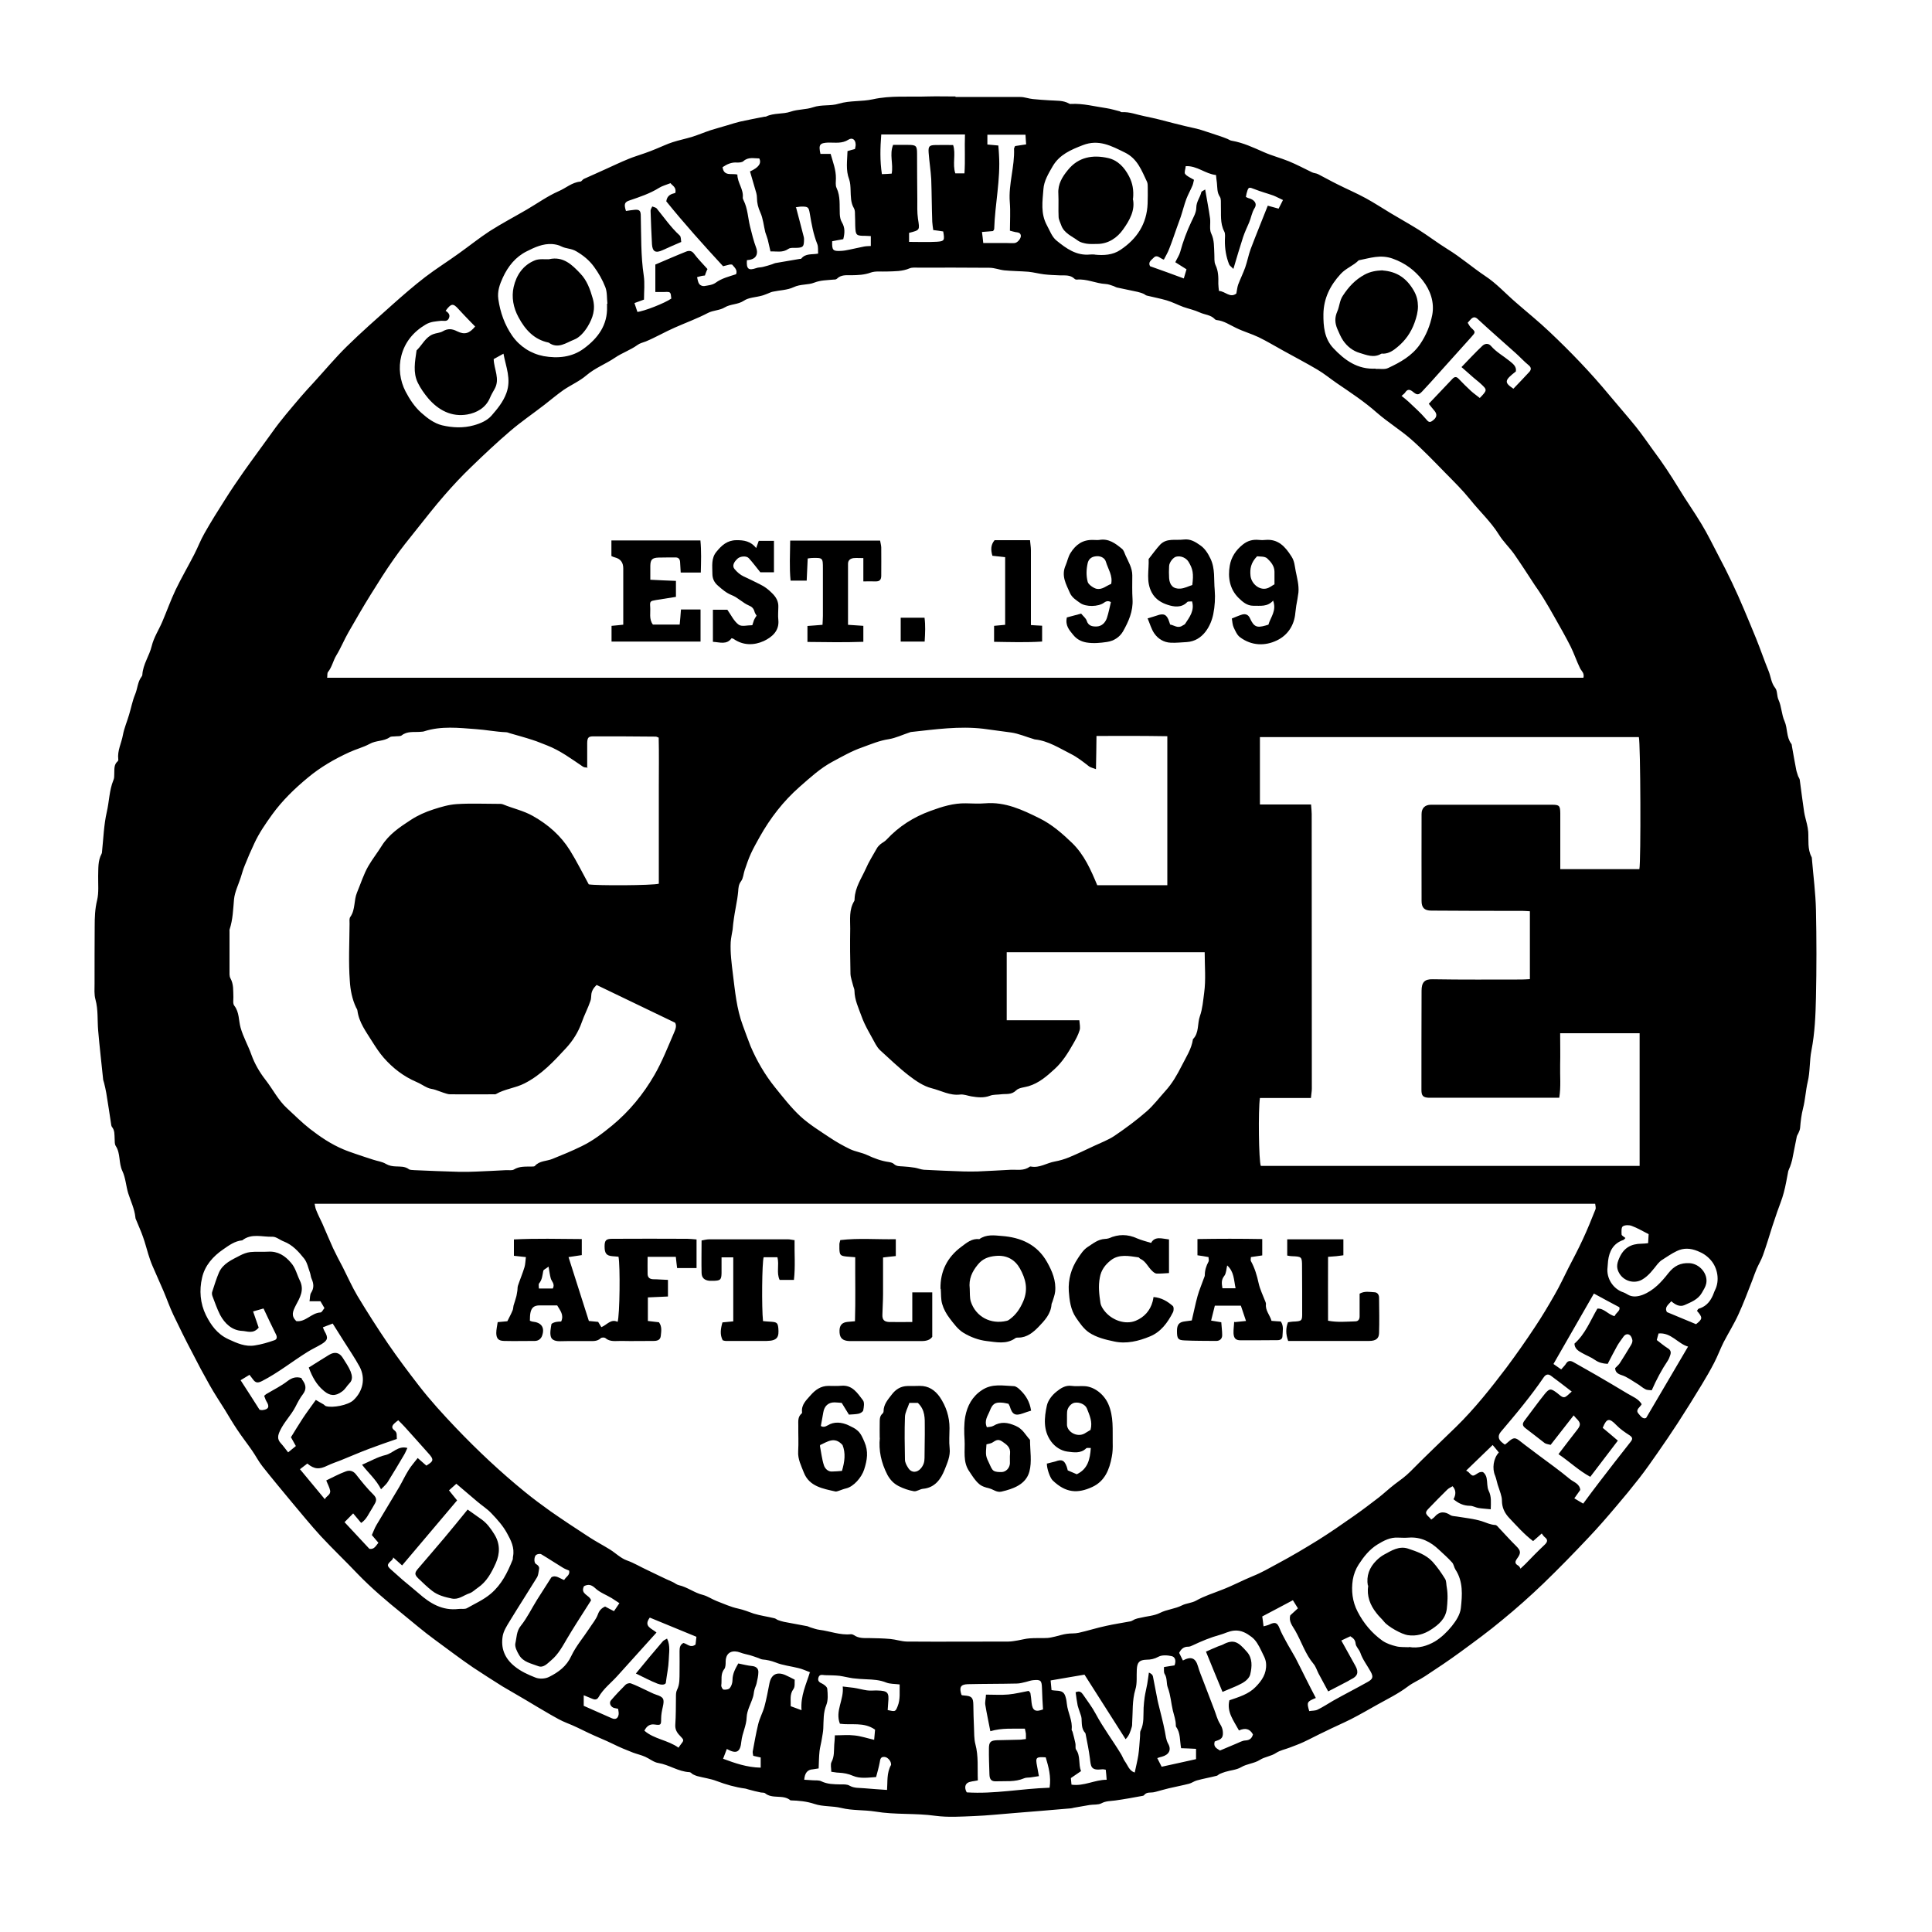 <?xml version="1.0" encoding="UTF-8"?> <svg xmlns="http://www.w3.org/2000/svg" id="Layer_1" version="1.1" viewBox="0 0 150 150"><g id="Layer_11"><g><path d="M74.21,7.53c1.67,0,3.34-.01,5.01,0,.33,0,.64.13.97.16.43.05.87.07,1.31.1.51.04,1.04-.02,1.52.26.04.02.08.03.13.02.95-.05,1.85.2,2.76.33.34.05.68.16,1.02.24.05.02.11.07.17.07.61-.04,1.17.2,1.75.31.78.16,1.55.35,2.32.56.57.15,1.15.28,1.73.41.11.03.23.07.36.1.54.17,1.07.35,1.6.53.15.05.3.11.45.17.11.05.22.13.34.14.87.15,1.67.53,2.47.88.63.28,1.3.45,1.94.71.61.25,1.21.57,1.81.86.14.07.33.07.46.14.51.26,1,.54,1.51.79.73.37,1.49.69,2.2,1.08.66.36,1.28.77,1.93,1.16.72.43,1.45.84,2.16,1.28.76.48,1.49,1.04,2.25,1.51,1.03.63,1.93,1.42,2.93,2.09.87.57,1.59,1.37,2.38,2.05.87.76,1.78,1.49,2.61,2.28,1.64,1.55,3.2,3.17,4.64,4.91.68.82,1.39,1.62,2.06,2.45.49.61.93,1.26,1.39,1.89.69.92,1.32,1.88,1.92,2.86.57.95,1.22,1.86,1.79,2.81.48.79.89,1.64,1.32,2.46.73,1.37,1.4,2.78,2,4.21.31.75.63,1.49.93,2.24.34.84.63,1.7.97,2.53.17.42.19.9.51,1.3.18.23.11.61.26.93.23.51.23,1.13.46,1.64.25.57.13,1.23.52,1.75.04.05.05.11.05.17.11.63.22,1.25.34,1.87.03.16.1.31.14.47.04.1.11.19.13.28.11.84.22,1.67.34,2.5.05.33.15.63.22.95.05.2.08.4.1.6.04.66-.07,1.34.26,1.96.03.05.02.13.03.19.11,1.31.28,2.61.31,3.91.05,2.27.05,4.55,0,6.82-.03,1.37-.09,2.76-.35,4.09-.16.82-.1,1.66-.29,2.44-.16.69-.19,1.39-.36,2.05-.13.51-.19,1.01-.23,1.52-.01.14-.07.28-.13.41-.04.1-.11.18-.13.28-.13.6-.23,1.21-.36,1.81-.04.17-.1.35-.16.52-.04.11-.11.23-.14.34-.11.56-.2,1.13-.35,1.68-.13.51-.34.99-.51,1.49-.13.39-.26.77-.39,1.16-.23.74-.46,1.49-.72,2.22-.13.36-.33.69-.48,1.03-.13.3-.23.61-.35.92-.34.87-.67,1.76-1.06,2.61-.34.75-.78,1.45-1.16,2.18-.26.52-.46,1.07-.73,1.59-.3.58-.63,1.15-.97,1.71-.61,1.01-1.23,2-1.87,2.99-.51.78-1.03,1.55-1.57,2.32-.46.66-.92,1.32-1.42,1.96-.57.73-1.16,1.45-1.76,2.15-.7.83-1.42,1.66-2.17,2.45-1.14,1.21-2.3,2.4-3.5,3.56-1.03.99-2.1,1.94-3.2,2.84-1.04.87-2.14,1.67-3.23,2.47-.9.66-1.83,1.28-2.76,1.89-.43.29-.93.49-1.35.81-.73.55-1.55.95-2.34,1.39-.69.39-1.37.78-2.07,1.14-.66.33-1.34.62-2,.95-.56.26-1.11.56-1.67.82-.34.16-.71.29-1.07.43-.36.14-.75.21-1.07.42-.39.26-.87.29-1.26.54-.44.28-.99.29-1.46.57-.36.21-.82.23-1.23.36-.16.05-.31.11-.45.17-.07.04-.13.11-.2.13-.51.13-1.03.22-1.54.36-.21.05-.41.21-.62.26-.51.13-1.04.23-1.55.35-.18.04-.36.1-.54.14-.21.05-.43.13-.65.17-.26.05-.55-.04-.75.23-.02.03-.07.04-.11.05-.7.13-1.41.26-2.13.36-.37.05-.72.03-1.07.22-.25.13-.61.08-.92.13-.41.07-.81.14-1.21.21-.08.02-.16.04-.24.05-1.45.13-2.89.24-4.34.36-1.06.08-2.11.2-3.17.24-1,.04-2.02.11-3-.02-1.55-.22-3.13-.07-4.67-.33-.89-.14-1.79-.07-2.64-.28-.7-.17-1.43-.09-2.08-.31-.63-.21-1.24-.26-1.87-.28-.57-.49-1.4-.07-1.98-.56-.07-.05-.2-.03-.31-.05-.33-.07-.64-.14-.95-.23-.1-.02-.2-.07-.3-.08-.75-.1-1.47-.31-2.19-.58-.49-.19-1.02-.25-1.53-.39-.11-.03-.22-.09-.33-.14-.08-.05-.16-.16-.25-.16-.87-.04-1.57-.57-2.41-.71-.36-.05-.68-.33-1.02-.48-.31-.14-.64-.21-.96-.33-.52-.2-1.05-.42-1.55-.67-.63-.31-1.29-.56-1.93-.87-.54-.26-1.09-.54-1.66-.76-.43-.17-.85-.41-1.25-.64-.66-.38-1.31-.77-1.96-1.16-.59-.35-1.19-.69-1.78-1.04-.76-.48-1.52-.96-2.27-1.46-1.02-.69-1.99-1.44-2.98-2.16-.88-.64-1.7-1.35-2.55-2.04-1.2-.97-2.38-1.97-3.46-3.09-.93-.98-1.91-1.91-2.84-2.91-.78-.85-1.51-1.75-2.25-2.63-.77-.93-1.54-1.85-2.29-2.8-.3-.38-.52-.82-.8-1.22-.38-.55-.79-1.07-1.16-1.63-.33-.49-.64-1.02-.95-1.53-.4-.64-.82-1.27-1.19-1.93-.47-.83-.92-1.67-1.35-2.52-.51-.96-.99-1.94-1.46-2.92-.29-.61-.51-1.25-.77-1.86-.28-.65-.57-1.29-.85-1.94-.13-.3-.23-.6-.33-.92-.14-.45-.25-.9-.41-1.34-.15-.44-.35-.86-.52-1.29-.04-.08-.07-.16-.07-.23-.07-.66-.36-1.25-.56-1.87-.17-.57-.2-1.19-.45-1.72-.3-.63-.13-1.35-.51-1.94-.1-.14-.08-.36-.09-.55-.02-.33.02-.67-.22-.95-.02-.03-.03-.08-.04-.11-.13-.84-.25-1.68-.39-2.51-.04-.26-.11-.52-.17-.78-.02-.08-.05-.16-.07-.24-.13-1.28-.28-2.55-.39-3.83-.07-.81.01-1.61-.21-2.41-.11-.39-.07-.83-.07-1.24,0-1.48,0-2.96.01-4.44,0-.69.02-1.35.19-2.04.14-.59.07-1.24.08-1.87.02-.58-.03-1.17.26-1.71.03-.05.04-.11.04-.18.11-1.03.14-2.08.37-3.08.19-.82.19-1.68.51-2.46.07-.14.07-.33.07-.49.02-.34-.05-.71.26-.98.04-.04.07-.11.05-.17-.08-.66.25-1.25.36-1.87.1-.54.33-1.06.48-1.58.16-.52.26-1.08.47-1.58.19-.45.19-.96.49-1.36.04-.05.07-.11.07-.17.05-.81.55-1.47.73-2.23.16-.66.55-1.25.82-1.88.35-.82.65-1.67,1.03-2.47.45-.94.98-1.84,1.45-2.76.28-.54.49-1.11.79-1.63.51-.9,1.06-1.78,1.61-2.64.46-.73.95-1.45,1.44-2.15.72-1.02,1.47-2.02,2.19-3.03.69-.98,1.47-1.87,2.24-2.78.33-.39.67-.75,1-1.11.85-.93,1.65-1.89,2.55-2.78,1.15-1.13,2.37-2.2,3.58-3.28.82-.73,1.66-1.46,2.53-2.13.85-.65,1.75-1.21,2.62-1.84.8-.57,1.57-1.19,2.38-1.72.94-.6,1.93-1.12,2.89-1.68.82-.48,1.6-1.04,2.46-1.42.57-.24,1.04-.69,1.69-.75.1,0,.17-.16.28-.21.55-.25,1.11-.49,1.67-.75.6-.27,1.2-.56,1.82-.81.41-.17.84-.29,1.25-.44.29-.1.57-.21.86-.33.43-.17.85-.38,1.29-.52.49-.16,1.01-.26,1.52-.42.48-.15.95-.35,1.43-.51.43-.14.87-.25,1.29-.38.33-.1.67-.21,1.01-.29.62-.14,1.24-.25,1.87-.38.04,0,.09,0,.13-.01.61-.3,1.32-.17,1.91-.38.59-.2,1.19-.15,1.74-.34.67-.23,1.37-.08,2-.28.88-.26,1.78-.15,2.64-.34,1.4-.31,2.82-.17,4.23-.22.73-.02,1.46,0,2.19,0v.02l.04.04h-.02s.01,0,.01,0ZM24.43,93.48c.04.17.05.31.11.45.14.36.31.69.48,1.05.28.64.55,1.29.84,1.93.23.49.49.98.75,1.47.38.75.72,1.52,1.14,2.23.76,1.26,1.55,2.5,2.38,3.72.76,1.11,1.58,2.2,2.4,3.26.89,1.15,1.87,2.22,2.87,3.27,1.68,1.76,3.46,3.43,5.35,4.97.64.52,1.31,1.02,1.97,1.49.99.69,2,1.36,3.02,2.02.52.34,1.08.63,1.61.96.45.28.84.68,1.32.85.57.2,1.08.52,1.61.76.64.3,1.28.63,1.93.91.17.07.31.21.49.25.67.15,1.21.6,1.88.76.37.1.69.33,1.05.47.55.21,1.11.47,1.68.59.42.09.81.25,1.21.39.52.16,1.07.23,1.6.36.1.02.18.1.28.14.15.05.31.11.47.14.6.11,1.21.23,1.82.34.08.02.15.07.23.09.23.07.47.16.71.19.81.1,1.6.43,2.44.34.08,0,.17.03.23.07.37.26.78.23,1.2.23.54.01,1.08.02,1.63.07.43.04.85.19,1.28.2,2.63.02,5.26,0,7.88,0,.25,0,.49-.05.74-.09.31-.05.6-.14.92-.16.46-.04.92,0,1.38-.03.2-.01.4-.07.6-.11.3-.07.59-.17.89-.21.31-.05.63-.01.93-.08.72-.16,1.42-.39,2.14-.54.62-.14,1.26-.23,1.88-.35.11-.02.22-.11.34-.16.13-.05.27-.09.41-.11.51-.13,1.07-.15,1.53-.38.55-.28,1.17-.31,1.72-.59.34-.17.76-.18,1.1-.37.63-.36,1.33-.57,2-.84.82-.31,1.59-.73,2.4-1.06.66-.26,1.31-.64,1.94-.98,1.07-.57,2.11-1.19,3.13-1.82.94-.59,1.85-1.22,2.76-1.86.66-.46,1.3-.95,1.94-1.44.42-.33.81-.7,1.24-1.03.42-.31.84-.61,1.22-.99,1.16-1.18,2.37-2.32,3.55-3.47,1.45-1.42,2.7-3,3.92-4.61.76-1.02,1.49-2.06,2.19-3.12.55-.82,1.06-1.68,1.55-2.54.39-.67.71-1.37,1.06-2.06.39-.75.78-1.49,1.13-2.25.35-.75.66-1.52.97-2.3.05-.11,0-.27-.02-.44H24.43v.02ZM122.93,52.65c.11-.39-.14-.54-.25-.76-.27-.55-.46-1.13-.73-1.68-.38-.75-.8-1.49-1.22-2.23-.3-.54-.61-1.07-.93-1.59-.2-.33-.42-.64-.64-.96-.53-.81-1.05-1.62-1.6-2.41-.37-.52-.86-.98-1.19-1.52-.63-1.01-1.5-1.8-2.23-2.72-.59-.73-1.26-1.39-1.93-2.07-.87-.89-1.73-1.79-2.66-2.61-.84-.73-1.8-1.32-2.64-2.05-.98-.87-2.05-1.57-3.12-2.3-.51-.35-.99-.75-1.52-1.06-.86-.51-1.75-.97-2.63-1.46-.64-.35-1.26-.73-1.92-1.05-.57-.27-1.18-.44-1.75-.72-.49-.23-.94-.55-1.5-.61-.05,0-.13-.04-.16-.08-.31-.33-.77-.33-1.16-.51-.41-.19-.85-.28-1.28-.43-.43-.16-.85-.38-1.29-.51-.51-.15-1.02-.24-1.54-.37-.1-.02-.17-.11-.26-.14-.15-.07-.31-.11-.46-.15-.54-.11-1.08-.23-1.61-.34-.08-.02-.15-.07-.23-.1-.21-.07-.42-.16-.64-.17-.76-.04-1.47-.42-2.25-.34-.05,0-.13-.02-.17-.07-.33-.31-.72-.25-1.11-.26-.42-.02-.83-.03-1.25-.08-.41-.05-.81-.16-1.21-.2-.62-.05-1.25-.05-1.87-.11-.39-.04-.76-.2-1.16-.2-1.84-.02-3.67-.01-5.5-.01-.23,0-.48-.03-.69.05-.57.25-1.18.23-1.78.25-.42.02-.87-.05-1.24.08-.51.19-1.01.2-1.52.21-.39,0-.79-.05-1.11.27-.07.07-.2.07-.3.07-.49.05-.96.04-1.45.23-.49.2-1.08.1-1.62.36-.49.23-1.08.23-1.62.35-.14.03-.27.1-.4.15-.15.05-.31.13-.46.16-.46.13-1,.13-1.38.39-.47.31-1.02.24-1.49.52-.37.23-.89.22-1.28.42-.84.44-1.72.76-2.58,1.14-.76.33-1.49.76-2.26,1.08-.21.08-.47.14-.64.27-.55.4-1.19.61-1.75.99-.72.49-1.54.79-2.22,1.37-.52.45-1.19.74-1.78,1.14-.51.36-.98.76-1.47,1.14-.89.69-1.82,1.32-2.67,2.05-1.04.89-2.05,1.84-3.03,2.79-.73.7-1.42,1.44-2.08,2.2-.75.86-1.45,1.76-2.16,2.65-.6.75-1.21,1.5-1.76,2.29-.63.89-1.21,1.82-1.79,2.75-.6.96-1.16,1.94-1.73,2.93-.34.59-.59,1.22-.95,1.81-.24.39-.33.89-.64,1.28-.08.09-.04.28-.07.45h97.56s0,.01,0,.01h-.01ZM78.15,79.21h5.65c.02.31.09.57.02.78-.11.37-.3.71-.49,1.04-.41.72-.84,1.42-1.46,1.98-.6.55-1.21,1.08-2.01,1.32-.33.1-.75.11-.97.33-.37.36-.76.25-1.16.3-.29.04-.6.01-.86.11-.49.19-.98.13-1.47.05-.28-.05-.57-.17-.85-.14-.8.1-1.49-.31-2.22-.49-.63-.16-1.23-.57-1.76-.98-.79-.61-1.52-1.32-2.26-1.99-.13-.13-.24-.29-.33-.45-.38-.72-.82-1.4-1.1-2.19-.23-.64-.53-1.25-.54-1.96,0-.14-.08-.28-.11-.42-.07-.3-.19-.6-.2-.9-.03-1.17-.04-2.34-.02-3.5,0-.72-.1-1.47.31-2.14.03-.05.03-.13.03-.19.04-.87.53-1.57.87-2.32.23-.54.56-1.05.85-1.57.07-.13.17-.23.28-.33.16-.13.36-.22.49-.37.95-1.02,2.08-1.74,3.4-2.22.9-.33,1.78-.61,2.75-.59.51.01,1.01.04,1.5,0,1.56-.13,2.9.51,4.23,1.17.95.47,1.75,1.17,2.51,1.9.95.92,1.46,2.09,1.96,3.29h5.44v-11.57c-1.84-.03-3.64-.03-5.5-.02-.01.88-.02,1.68-.04,2.58-.25-.1-.42-.13-.54-.22-.45-.35-.89-.7-1.4-.96-.9-.45-1.76-1.02-2.79-1.13-.04,0-.08-.02-.11-.03-.59-.17-1.17-.43-1.76-.51-.72-.09-1.43-.2-2.15-.29-1.87-.22-3.73.05-5.59.25-.07,0-.11.04-.17.05-.52.17-1.03.42-1.58.51-.73.11-1.38.39-2.07.64-.81.28-1.55.71-2.3,1.11-.95.51-1.75,1.25-2.56,1.96-1.26,1.11-2.27,2.42-3.09,3.88-.23.42-.48.85-.68,1.29-.19.41-.33.84-.48,1.27-.1.29-.11.64-.28.87-.2.26-.21.52-.23.81-.02.19-.04.37-.07.56-.08.51-.19,1.02-.26,1.52-.05.29-.07.58-.1.87-.05.33-.13.65-.15.98-.04.83.07,1.65.17,2.47.17,1.35.29,2.7.77,3.99.2.54.39,1.08.6,1.61.49,1.15,1.12,2.23,1.9,3.2.63.78,1.25,1.58,1.97,2.25.69.63,1.5,1.13,2.28,1.65.51.34,1.04.64,1.58.9.42.2.91.26,1.33.46.54.25,1.09.46,1.68.54.14.02.31.07.39.15.21.2.45.17.7.19.31.02.62.05.93.1.23.04.47.14.7.16,1.02.05,2.04.1,3.06.13.37.01.75.01,1.13,0,.85-.04,1.7-.08,2.56-.13.49-.02,1.01.1,1.45-.23.03-.02.08-.03.11-.02.67.13,1.22-.28,1.85-.39.38-.07.76-.18,1.12-.33.65-.27,1.29-.58,1.93-.88.53-.25,1.1-.46,1.58-.78.87-.59,1.71-1.21,2.5-1.9.54-.47.98-1.06,1.46-1.59.53-.58.91-1.25,1.26-1.94.34-.68.77-1.31.88-2.08.49-.49.33-1.2.54-1.79.2-.56.25-1.21.33-1.81.14-1.02.04-2.07.04-3.15h-15.37v5.3l.02-.04h.01,0ZM97.8,62.46h3.99c.02.3.05.51.05.74,0,7.1.01,14.22.01,21.33,0,.22-.05.44-.07.72h-3.96c-.14.92-.09,4.9.07,5.27h29.41v-10.3h-6.17c0,.87.02,1.67,0,2.48-.02.82.07,1.65-.07,2.53h-9.25c-.3,0-.59,0-.87,0-.46-.02-.58-.16-.58-.61,0-2.56,0-5.12.01-7.69,0-.64.21-.92.87-.9,2.29.04,4.59.02,6.88.02.22,0,.44-.02.66-.03v-5.27c-.23-.01-.41-.03-.59-.03-2.35,0-4.71,0-7.07-.02-.53,0-.75-.23-.75-.75,0-2.25-.01-4.5,0-6.75,0-.46.27-.72.73-.72h9.39c.57,0,.64.07.65.65,0,1.06,0,2.13,0,3.19v1.16h6.14c.13-.6.09-9.83-.04-10.25h-29.42v5.26-.02s0,0,0,0h0ZM45.66,59.6c-.11-.02-.28,0-.39-.07-.89-.6-1.76-1.25-2.78-1.65-.38-.14-.75-.31-1.14-.43-.58-.19-1.17-.35-1.76-.52-.1-.03-.2-.08-.3-.08-.79-.03-1.57-.19-2.34-.24-1.33-.1-2.7-.26-4.02.17-.1.04-.21.02-.31.04-.49.04-1-.07-1.44.28-.11.08-.33.05-.49.07-.14.02-.33-.01-.43.07-.47.33-1.06.23-1.57.52-.48.26-1.04.4-1.56.64-1.16.53-2.25,1.16-3.22,1.97-1.03.85-1.99,1.78-2.78,2.87-.51.71-1.01,1.43-1.38,2.23-.27.57-.52,1.15-.75,1.73-.13.31-.21.62-.31.93-.18.56-.46,1.11-.52,1.69-.07.78-.09,1.57-.34,2.33-.02.05-.01.13-.01.19,0,1,0,2,0,3,0,.21-.02.45.07.61.26.47.21.96.23,1.46,0,.23-.05.52.07.67.4.51.33,1.15.49,1.71.21.74.59,1.39.84,2.1.25.7.64,1.37,1.11,1.97.56.72.97,1.56,1.66,2.19.59.54,1.15,1.11,1.78,1.6.8.62,1.64,1.19,2.6,1.59.3.13.61.23.92.34.46.16.93.31,1.39.46.33.11.7.15.99.33.25.14.49.18.76.19.35.02.7-.02,1.02.22.1.07.28.05.42.07,1.16.05,2.33.1,3.49.13.43.01.87,0,1.32-.02.76-.03,1.54-.07,2.31-.11.21-.01.46.04.61-.05.42-.26.87-.22,1.33-.23.1,0,.25.01.3-.05.36-.41.91-.36,1.35-.54.77-.31,1.53-.62,2.28-.99.87-.42,1.64-1.01,2.37-1.61,1.33-1.1,2.42-2.43,3.28-3.92.6-1.04,1.04-2.17,1.52-3.28.11-.25.23-.55.08-.78-2.07-.99-4.08-1.96-6.09-2.93-.25.24-.39.49-.41.75-.02.16-.01.34-.07.49-.19.57-.48,1.1-.68,1.68-.25.72-.69,1.42-1.21,1.98-.95,1.03-1.91,2.07-3.22,2.74-.72.37-1.53.43-2.22.83-.05.03-.13.02-.19.02-1.13,0-2.25.01-3.38,0-.17,0-.36-.08-.53-.13-.21-.07-.41-.15-.62-.22-.2-.07-.41-.07-.59-.16-.3-.13-.57-.33-.87-.45-1-.43-1.83-1.07-2.54-1.88-.34-.39-.61-.81-.89-1.25-.47-.76-1.03-1.48-1.15-2.41-.01-.08-.05-.15-.1-.23-.31-.65-.45-1.38-.49-2.07-.11-1.47-.03-2.96-.02-4.44,0-.19-.04-.42.07-.55.39-.57.25-1.26.51-1.88.29-.69.51-1.42.89-2.07.31-.53.69-1.01,1.02-1.54.56-.9,1.4-1.46,2.26-2.02.55-.36,1.14-.62,1.76-.82.59-.19,1.19-.37,1.81-.41,1.06-.07,2.13-.02,3.19-.02.14,0,.31-.01.43.05.75.31,1.57.48,2.29.89,1.19.67,2.17,1.53,2.88,2.67.53.85.97,1.75,1.46,2.64.59.11,4.96.09,5.44-.05v-7.6c0-1.26.02-2.52-.01-3.74-.13-.05-.17-.08-.21-.08-1.63-.01-3.25-.03-4.88-.02-.37,0-.45.11-.46.51,0,.6,0,1.2,0,1.94h0,.03s0-.02,0-.02ZM83.58,131.37c.23-.11.39.02.51.2.33.49.7.96.98,1.49.59,1.1,1.34,2.09,1.98,3.15.1.17.17.37.28.53.23.31.33.74.77.88.1-.48.21-.91.28-1.35.07-.47.09-.95.13-1.42.02-.16-.02-.36.05-.49.28-.57.2-1.18.23-1.78.02-.27.04-.54.08-.81.05-.34.14-.68.2-1.02.05-.3.09-.59.13-.89.19.08.28.17.31.28.11.57.22,1.13.33,1.7.03.14.05.28.09.42.17.72.37,1.43.51,2.16.07.33.08.64.25.95.28.49.07.87-.48,1.02-.1.02-.19.05-.36.11.13.26.25.49.34.67.94-.21,1.8-.39,2.67-.59v-.8c-.41-.02-.76-.04-1.16-.05-.11-.6-.04-1.19-.39-1.66-.02-.03-.02-.08-.02-.13,0-.39-.14-.76-.23-1.13-.14-.59-.17-1.19-.39-1.78-.13-.33-.03-.73-.25-1.07-.08-.13-.04-.34-.05-.53.33-.05.59-.1.82-.13.14-.36.05-.66-.23-.72-.33-.07-.75-.1-1.02.05-.31.17-.61.23-.94.23-.54.02-.71.2-.74.76-.03.52.04,1.07-.11,1.55-.26.86-.19,1.73-.25,2.6,0,.1,0,.21-.03.31-.1.35-.21.69-.48.95-1.07-1.67-2.11-3.31-3.19-5.01-.87.14-1.72.3-2.63.45.02.26.05.49.07.75.15.02.25.04.35.04.49.02.66.13.77.6.04.14.05.29.07.43.07.68.46,1.3.37,2,0,.05.05.11.07.16.08.3.16.59.22.89.04.16-.02.37.05.49.37.51.17,1.13.39,1.68-.28.19-.51.35-.79.54.01.15.03.33.05.51.97.14,1.79-.38,2.73-.38-.02-.29-.04-.53-.07-.78-.13-.02-.2-.04-.28-.03-.9.11-.87-.23-.95-.85-.08-.63-.21-1.25-.33-1.87,0-.04-.02-.09-.04-.11-.3-.33-.25-.73-.28-1.13-.01-.17-.1-.34-.15-.52-.05-.16-.11-.31-.15-.47-.07-.34-.11-.68-.16-1.04h0s.02-.01.02-.01ZM91.25,20.36c.14-.3.31-.54.38-.8.22-.81.51-1.59.87-2.35.16-.34.38-.72.38-1.08,0-.48.3-.8.39-1.21.02-.07.14-.1.3-.21.13.8.28,1.52.38,2.25.05.39-.07.84.09,1.17.25.52.21,1.05.24,1.58.02.29-.03.61.09.86.23.48.23.96.22,1.46,0,.18.03.36.05.56.49.02.86.58,1.35.2.05-.25.07-.49.14-.69.17-.45.39-.89.55-1.34.16-.46.25-.95.42-1.42.42-1.11.87-2.2,1.33-3.37.25.07.52.14.84.23.1-.2.22-.42.34-.67-.31-.14-.52-.26-.75-.35-.48-.17-.98-.3-1.45-.49-.44-.17-.48-.19-.6.24-.04.11-.05.23-.08.36.08.04.13.07.19.09.46.11.71.42.49.77-.23.37-.27.76-.43,1.13-.16.37-.34.75-.47,1.14-.25.77-.48,1.55-.75,2.46-.16-.17-.28-.24-.33-.35-.24-.6-.34-1.24-.33-1.88,0-.23.05-.49-.05-.68-.34-.65-.23-1.34-.26-2.02-.01-.23.03-.51-.08-.67-.23-.34-.19-.72-.23-1.08-.03-.2-.05-.4-.07-.61-.84-.09-1.46-.73-2.35-.69-.02.23-.13.49-.05.6.14.19.41.29.69.46-.04.13-.05.28-.11.43-.15.36-.34.69-.48,1.05-.17.46-.29.95-.44,1.4-.1.29-.21.57-.31.86-.19.54-.37,1.08-.58,1.61-.11.3-.28.57-.42.85-.31-.1-.52-.43-.79-.15-.17.18-.46.34-.28.66.87.31,1.72.61,2.62.95.07-.23.14-.48.21-.71-.28-.18-.52-.33-.87-.55h.02s0,0,0,0ZM47.12,23.58h.04c-.05-.43-.01-.89-.16-1.28-.22-.57-.53-1.11-.89-1.6-.36-.49-.82-.87-1.37-1.19-.38-.23-.79-.19-1.16-.38-.21-.11-.46-.16-.7-.18-.72-.05-1.37.25-1.98.56-.87.43-1.46,1.17-1.86,2.04-.24.52-.44,1.07-.35,1.68.15,1.03.49,1.99,1.08,2.84.58.83,1.45,1.39,2.44,1.58,1.08.19,2.19.1,3.12-.59,1.09-.8,1.85-1.82,1.8-3.26v-.19h0ZM106.79,28.64c.33-.02.71.07.99-.07.94-.44,1.85-.94,2.47-1.84.48-.7.79-1.47.95-2.28.18-.98-.14-1.91-.75-2.69-.61-.77-1.34-1.33-2.32-1.68-.96-.34-1.76-.04-2.64.13-.41.42-.99.61-1.4,1.06-.82.89-1.32,1.9-1.34,3.11-.01.95.07,1.9.76,2.64.89.95,1.9,1.68,3.3,1.6h-.01ZM20.08,103.08c-.43.52-.91.26-1.29.25-.78-.04-1.34-.57-1.7-1.24-.24-.47-.41-.98-.6-1.47-.04-.11-.05-.26,0-.37.16-.49.31-.98.51-1.45.31-.7,1-.99,1.63-1.32.25-.13.53-.24.81-.27.45-.05.92,0,1.37-.03.76-.05,1.32.31,1.79.87.35.4.45.9.67,1.35.39.77,0,1.37-.31,1.96-.23.46-.38.79.04,1.21.72.1,1.18-.64,1.88-.67.11,0,.21-.23.31-.34-.11-.2-.22-.37-.31-.53h-.85c.05-.26.02-.51.13-.67.23-.36.2-.69.04-1.06-.07-.14-.08-.33-.13-.48-.14-.38-.22-.81-.46-1.11-.43-.54-.9-1.06-1.57-1.32-.3-.11-.6-.38-.89-.37-.78.03-1.62-.29-2.34.28-.58.05-1.03.39-1.48.7-.79.54-1.43,1.26-1.64,2.2-.23.97-.15,2,.3,2.91.38.76.87,1.46,1.73,1.86.67.31,1.32.61,2.06.49.52-.08,1.03-.23,1.54-.41.19-.07.21-.25.1-.46-.33-.66-.64-1.32-.96-2-.23.07-.48.13-.81.23.16.46.31.89.45,1.3v-.02h-.01.02ZM85,19.77c.67.07,1.39.04,1.99-.37,1.28-.85,2.05-2.02,2.11-3.59.02-.42.01-.84.01-1.25,0-.14,0-.31-.05-.43-.42-.88-.74-1.81-1.73-2.29-1.04-.51-2.02-1.05-3.26-.57-.93.36-1.8.73-2.33,1.62-.33.57-.69,1.16-.73,1.8-.07.93-.23,1.88.27,2.8.23.42.39.9.75,1.19.75.61,1.54,1.19,2.61,1.08.1-.01.21,0,.36,0h0s0,0,0,0ZM30.53,120.96c-.05.09-.08.15-.13.19-.37.33-.38.41-.02.73.3.27.6.54.9.8.4.34.82.67,1.22,1.02.89.79,1.85,1.37,3.1,1.22.23-.03.49.04.67-.07.61-.35,1.26-.63,1.83-1.11.85-.72,1.3-1.65,1.7-2.64.03-.07.01-.16.03-.25.14-.69-.17-1.28-.47-1.82-.31-.57-.76-1.07-1.21-1.54-.33-.35-.75-.61-1.12-.93-.52-.44-1.04-.89-1.6-1.36-.19.17-.37.33-.57.51.23.3.45.55.63.78-1.46,1.72-2.86,3.38-4.27,5.05-.23-.21-.43-.39-.7-.63v.02h0s0,0,0,0ZM25.22,116.41c.08-.25.48-.34.41-.69-.05-.25-.19-.49-.3-.78.49-.23.99-.51,1.52-.7.26-.1.55-.07.78.22.43.55.87,1.1,1.37,1.59.28.28.23.49.07.75-.07.1-.11.21-.18.31-.26.39-.42.85-.85,1.13-.21-.25-.41-.49-.62-.74-.23.23-.46.46-.67.68.67.71,1.3,1.39,1.93,2.07.38.07.51-.25.7-.47-.18-.21-.36-.42-.51-.6.13-.28.22-.55.36-.78.58-.98,1.18-1.96,1.76-2.94.25-.43.46-.89.73-1.32.2-.33.46-.61.71-.94.26.23.46.41.67.59.55-.34.64-.44.13-.99-.6-.67-1.19-1.34-1.8-2.01-.17-.19-.35-.36-.51-.52-.13.1-.19.14-.25.2-.25.21-.3.39-.05.58s.16.39.19.67c-.72.25-1.43.49-2.14.76-.75.28-1.47.6-2.22.9-.34.13-.69.25-1.03.41-.62.31-1.02.29-1.56-.16-.19.14-.39.3-.57.44.67.8,1.3,1.57,1.94,2.34h0s-.01,0-.01,0ZM22.6,111.57c.3-.48.59-.97.9-1.44s.65-.92,1.02-1.44c.21.13.4.23.59.34.07.04.11.11.19.14.51.16,1.73-.07,2.14-.46.72-.67.97-1.67.48-2.6-.37-.68-.81-1.32-1.22-1.97-.29-.46-.58-.93-.87-1.38-.28.11-.51.19-.76.29.05.13.08.23.13.31.3.51.25.7-.24,1-.35.21-.73.38-1.08.6-1.19.74-2.28,1.62-3.53,2.26-.33.17-.51.16-.72-.14-.08-.11-.16-.21-.26-.34-.23.14-.42.25-.69.42.49.75.96,1.49,1.47,2.29.02,0,.13.04.22.03.49-.05.58-.27.31-.69-.08-.13-.11-.29-.17-.42.1-.08.14-.13.19-.15.55-.33,1.13-.61,1.63-1,.36-.27.68-.35,1.07-.23.04.07.05.13.1.18.25.35.31.69.02,1.07-.23.3-.41.64-.58.98-.34.66-.87,1.17-1.19,1.84-.18.37-.25.67.05.99.19.2.35.44.57.71.23-.19.43-.35.6-.49-.14-.25-.26-.46-.39-.7h0,0ZM109.39,127.87c.73.13,1.42-.08,2.02-.43.49-.3.95-.74,1.31-1.19.33-.41.65-.91.7-1.4.11-1.01.19-2.06-.42-2.99-.11-.17-.13-.41-.26-.55-.31-.35-.67-.66-1.01-.98-.66-.63-1.42-1.02-2.36-.95-.27.02-.54.01-.81,0-.61-.04-1.12.23-1.61.53-.63.39-1.07.95-1.46,1.55-.23.35-.39.77-.46,1.19-.13.85-.03,1.7.37,2.47.46.9,1.11,1.68,1.94,2.27.31.21.69.34,1.07.43.31.08.66.05.99.07h0s0-.01,0-.01ZM54,127.69c.02-.19.05-.43.07-.61-1.25-.51-2.44-1.01-3.62-1.49-.52.69.16.84.52,1.16-1.03,1.14-2.02,2.24-3.02,3.35-.49.55-1.11,1.01-1.48,1.67-.13.23-.33.2-.54.1-.17-.08-.36-.14-.61-.25v.82c.73.33,1.46.64,2.17.96.29.13.49.03.54-.29.02-.13-.02-.28-.04-.44-.14-.04-.27-.04-.38-.09-.23-.11-.33-.39-.17-.57.36-.42.74-.82,1.13-1.21.08-.08.28-.14.39-.11.41.15.81.35,1.21.54.25.11.51.26.76.34.59.19.67.33.53.95-.07.3-.13.61-.13.92,0,.48-.01.52-.51.45-.35-.05-.61.11-.79.48.75.66,1.82.72,2.65,1.32.05-.07.1-.16.16-.23.28-.36.28-.35-.05-.7-.23-.23-.39-.49-.36-.87.05-.7.04-1.42.05-2.13,0-.19,0-.39.08-.55.23-.45.19-.93.2-1.4.01-.54,0-1.08,0-1.63,0-.27.05-.49.3-.62.31.07.54.41.93.13h0s0,0,0,0ZM49.46,24.22c.52-.04,2.17-.69,2.66-1.04-.05-.52-.05-.53-.52-.51-.22.01-.43,0-.72,0v-2.13c.85-.36,1.62-.7,2.4-1.01.21-.08.42-.08.6.16.31.42.69.79,1.05,1.2-.04.07-.07.14-.1.22-.04.09-.07.19-.1.28-.11.01-.2.02-.28.04-.1.02-.19.05-.33.09.05.2.07.39.17.53.07.1.26.18.38.16.3-.05.64-.08.88-.25.49-.36,1.05-.49,1.6-.67.13-.34-.13-.53-.31-.75-.07,0-.13-.01-.19,0-.16.04-.33.08-.51.13-1.52-1.65-3.03-3.33-4.41-5.04.07-.49.4-.57.7-.65.11-.45-.24-.57-.37-.76-.33.13-.64.21-.88.36-.72.45-1.51.71-2.3.98-.41.13-.44.31-.28.82.21-.03.43-.07.66-.09.4-.04.49.08.49.49.04,1.54,0,3.08.23,4.61.09.6.02,1.24.02,1.87-.23.09-.47.17-.74.27.08.24.16.47.23.69h-.02,0ZM122.04,108.05c-.6-.46-1.11-.86-1.63-1.24-.2-.14-.38-.13-.56.13-.49.72-1.02,1.42-1.57,2.11-.57.72-1.16,1.41-1.75,2.11-.23.27-.23.55.04.79.08.08.18.14.27.21.1-.08.19-.14.26-.21.42-.37.54-.37.97-.02.45.36.92.69,1.37,1.04.82.61,1.66,1.21,2.44,1.86.29.24.77.36.81.85-.16.23-.31.43-.46.65.24.14.44.27.69.41.42-.57.81-1.1,1.22-1.63.81-1.05,1.61-2.1,2.44-3.14.19-.23.2-.36-.07-.54-.36-.23-.72-.48-1.01-.78-.55-.57-.75-.55-1.05.17-.02.04,0,.08,0,.05.4.33.76.64,1.16.98-.73.95-1.41,1.85-2.14,2.81-.89-.48-1.6-1.17-2.47-1.76.52-.69.99-1.29,1.46-1.9.29-.37.27-.54-.08-.88-.07-.07-.11-.13-.2-.23-.62.79-1.2,1.54-1.79,2.29-.19-.05-.36-.07-.46-.14-.49-.37-.96-.76-1.46-1.13-.26-.19-.31-.35-.11-.61.53-.69,1.03-1.4,1.58-2.08.37-.45.48-.42.95-.07.17.13.38.35.55.33.19-.02.36-.26.63-.47h-.01s0,.02,0,.02ZM62.46,138.18c.23.02.43.02.63.04.23.02.49-.02.68.08.48.23.96.23,1.46.24.25,0,.54-.02.73.1.37.21.76.16,1.15.2.57.05,1.14.09,1.76.13.05-.61-.04-1.32.31-1.94.01-.02,0-.04,0-.07,0-.23-.26-.53-.49-.55-.33-.04-.35.19-.39.43-.07.37-.17.72-.28,1.13-.6.04-1.24.14-1.78-.09-.39-.17-.73-.23-1.13-.25-.18,0-.36-.05-.57-.07,0-.29-.08-.57.02-.76.23-.43.18-.89.21-1.34.02-.22.04-.44.05-.73.55,0,1.04-.05,1.53.01.49.05.96.21,1.52.34.03-.34.05-.59.07-.79-.88-.62-1.84-.33-2.73-.46-.39-1,.33-1.86.22-2.89.34.04.6.07.85.1.34.05.69.15,1.03.2.26.04.54,0,.81.01.8.02.92.15.84.93-.02.2-.02.4-.04.59.59.13.6.13.77-.29.23-.56.14-1.13.16-1.7-.4-.05-.75-.03-1.05-.15-.49-.2-1.01-.23-1.53-.25-.35-.01-.7-.04-1.06-.08-.34-.05-.69-.14-1.03-.19-.37-.04-.75-.04-1.13-.05-.2-.01-.43-.1-.51.2-.07.26.08.36.3.46.16.08.39.26.39.41.04.41.07.87-.07,1.23-.25.61-.21,1.21-.24,1.84-.01.26-.07.53-.11.79-.05.33-.14.64-.18.96-.05.45-.05.9-.07,1.35-.21.03-.33.05-.45.07-.42.02-.63.29-.67.81h0ZM125.35,102.19c.13-.29.48-.43.37-.7-.69-.37-1.32-.7-1.97-1.06-1.06,1.85-2.1,3.65-3.14,5.47.25.17.43.3.6.42.16-.19.3-.31.39-.47.15-.23.35-.21.55-.1.59.33,1.17.66,1.76,1,.82.48,1.65.96,2.47,1.46.38.23.82.38,1.08.81-.11.23-.51.42-.26.72.16.19.37.49.61.34,1.11-1.9,2.17-3.69,3.25-5.53-.8-.23-1.31-1.11-2.29-1.02-.05.19-.1.34-.14.51.3.23.57.46.86.64.23.14.26.31.19.52-.05.16-.11.31-.2.45-.47.7-.87,1.45-1.24,2.29-.14-.02-.34,0-.49-.08-.23-.11-.43-.31-.66-.44-.39-.23-.77-.53-1.2-.66-.34-.11-.48-.26-.49-.54.13-.14.26-.24.35-.37.3-.46.58-.93.86-1.39.07-.11.14-.26.13-.39-.02-.14-.09-.33-.2-.41-.16-.13-.36-.07-.49.11-.16.23-.34.46-.48.7-.26.47-.51.95-.75,1.42-.39-.02-.69-.1-.98-.3-.31-.22-.69-.36-1.02-.55-.3-.16-.57-.35-.58-.72.84-.75,1.22-1.76,1.78-2.72.52-.04.83.47,1.35.59h.01ZM81.49,138.8c.13-.87-.08-1.62-.3-2.36-.75-.05-.81,0-.67.69.05.23.08.48.14.77-.26.04-.47.07-.67.1-.16.02-.34,0-.49.07-.7.3-1.44.2-2.16.23-.38.02-.51-.16-.52-.54-.02-.67-.05-1.33-.04-2,0-.51.13-.63.63-.65.58-.02,1.17-.02,1.75-.04.16,0,.31-.04.49-.05,0-.17.01-.3,0-.42s-.05-.23-.08-.39c-.89.02-1.76-.07-2.68.2-.13-.69-.28-1.36-.39-2.04-.04-.23.04-.48.05-.8.62,0,1.19.04,1.74-.01.55-.05,1.08-.19,1.58-.28.08.11.13.14.13.17.04.25.07.49.09.74.07.63.3.75.89.53-.03-.55-.07-1.08-.08-1.63-.02-.61-.08-.7-.69-.64-.18.02-.36.08-.54.13-.23.05-.48.13-.72.13-1.27.03-2.55.02-3.82.05-.56.02-.67.25-.48.83.02.01.04.03.05.03.07.01.13.02.18.02.56.04.68.16.69.72.01.58.02,1.17.05,1.75.02.43,0,.89.11,1.31.25.93.15,1.86.19,2.81-.31.07-.61.07-.81.2-.23.17-.2.48-.05.73,2.14.14,4.23-.29,6.39-.36h0ZM44.21,121.95c-.19-.08-.39-.15-.55-.26-.55-.33-1.08-.69-1.64-1.02-.09-.05-.29-.02-.39.05-.16.11-.19.57-.04.69.17.11.31.22.26.43-.04.2-.05.43-.14.6-.7,1.14-1.44,2.28-2.14,3.43-.22.36-.47.75-.54,1.15-.16.94.15,1.73.92,2.35.49.4,1.05.65,1.61.87.31.13.77.11,1.08-.05.72-.36,1.35-.82,1.72-1.63.36-.76.93-1.42,1.4-2.14.23-.36.52-.69.66-1.08.11-.31.28-.48.56-.61.21.11.42.23.69.36.13-.2.26-.39.42-.62-.25-.16-.43-.29-.61-.4-.42-.25-.91-.43-1.25-.75-.33-.31-.57-.33-.89-.17-.31.63.43.67.55,1.1-.36.57-.74,1.16-1.12,1.76-.25.39-.49.79-.73,1.19-.36.61-.69,1.24-1.24,1.7-.28.23-.59.62-1.01.46-.54-.21-1.17-.31-1.49-.87-.16-.27-.34-.63-.29-.89.11-.46.08-.95.43-1.38.49-.61.84-1.35,1.26-2.02.36-.57.72-1.13,1.11-1.74.34-.21.66.1.99.21.15-.26.49-.39.38-.75h.02s0,0,0,0ZM34.57,24.11c.19.13.41.29.29.58-.13.33-.42.19-.65.22-.39.05-.75.05-1.15.28-.97.57-1.63,1.38-1.9,2.43-.24.93-.11,1.93.33,2.78.31.59.7,1.19,1.22,1.65.48.43,1.01.82,1.61.97.81.19,1.65.23,2.47,0,.51-.14,1.04-.37,1.37-.75.45-.52.9-1.05,1.16-1.76.39-1.09-.04-2.01-.23-3.05-.31.17-.54.3-.76.42.02.79.51,1.54.07,2.32-.13.23-.26.45-.36.69-.33.78-1.03,1.16-1.76,1.29-1.22.21-2.24-.33-3.03-1.25-.31-.37-.6-.78-.81-1.21-.39-.8-.22-1.65-.1-2.5,0-.02.02-.04.04-.05.41-.41.66-.99,1.24-1.22.25-.1.54-.1.76-.23.39-.23.72-.2,1.11,0,.59.29.95.17,1.4-.37-.13-.14-.28-.28-.41-.42-.3-.31-.59-.61-.88-.93-.42-.47-.57-.46-1.01.14h-.02ZM96.18,134.33c-.41-.76-.95-1.42-.73-2.32.75-.26,1.49-.47,2.04-1.04.48-.49.85-1.02.81-1.78-.02-.41-.23-.7-.37-1.02-.19-.4-.42-.83-.76-1.08-.37-.28-.79-.54-1.35-.49-.42.04-.73.23-1.11.33-.73.2-1.42.49-2.1.81-.11.05-.23.11-.35.11-.37-.01-.57.2-.71.48.1.2.19.39.29.59.64-.34.98-.2,1.17.45.11.39.27.77.42,1.16.28.74.57,1.48.85,2.22.14.36.23.75.43,1.07.18.28.26.55.23.87-.04.39-.4.41-.63.52-.13.43.17.54.41.7.42-.18.85-.36,1.28-.54.23-.09.45-.23.69-.24.36-.02.51-.19.59-.47-.25-.45-.6-.52-1.08-.31h-.01,0ZM131.77,101.75s.07-.13.11-.14c.49-.14.82-.46,1.04-.9.1-.18.15-.38.24-.56.36-.72.21-1.7-.34-2.32-.29-.33-.61-.54-1.02-.7-.57-.23-1.09-.25-1.61,0-.4.19-.77.45-1.15.69-.13.08-.24.2-.34.31-.36.45-.69.92-1.21,1.22-.6.34-1.38.13-1.75-.46-.25-.41-.23-.73-.03-1.19.35-.82.92-1.13,1.74-1.14.16,0,.33-.02.51-.04.02-.28.03-.52.04-.7-.48-.24-.87-.48-1.31-.64-.2-.08-.52-.08-.69.03-.13.08-.11.41-.1.63,0,.1.18.17.3.28-.07.07-.11.13-.16.15-.77.26-1.1.86-1.19,1.63-.02.16-.02.33-.04.49-.11.85.43,1.7,1.26,1.96.1.04.19.09.27.14.39.25.82.18,1.2.04.85-.33,1.46-1,1.99-1.68.46-.58.95-.81,1.63-.78.79.04,1.47.82,1.31,1.59-.05.25-.21.49-.34.72-.3.52-.84.72-1.35.95-.37.16-.72-.04-1.02-.3-.23.27-.55.46-.34.84.76.31,1.52.63,2.26.94.52-.41.53-.51.07-1.04h0s.01-.01.01-.01h0ZM72.46,17.88c-.03-.22-.07-.44-.08-.66-.04-1.1-.04-2.2-.08-3.31-.04-.69-.15-1.36-.2-2.04-.04-.52.05-.6.54-.61.43-.01.86,0,1.36,0,.23.68-.07,1.47.17,2.2h.71c.07-1.01,0-2,.04-3.02h-6.5c-.08,1.04-.11,2.04.05,3.08.3-.01.53-.02.76-.04.14-.76-.19-1.48.11-2.23h1.17c.61,0,.69.07.69.67.01,1.19,0,2.38.02,3.56,0,.49-.02,1.01.05,1.5.14.89.17.88-.69,1.1v.7c.75,0,1.45.03,2.16-.01.59-.04.61-.11.49-.8-.23-.04-.48-.07-.78-.11h.02ZM62.91,129.84c-.34-.13-.62-.26-.92-.33-.59-.15-1.22-.21-1.78-.44-.34-.13-.66-.2-1.01-.23-.13-.01-.26-.1-.4-.14-.19-.07-.38-.13-.57-.19-.25-.07-.51-.11-.76-.21-.54-.2-1.11-.08-1.13.69,0,.2,0,.46-.11.6-.31.39-.17.84-.23,1.25-.02.11.1.33.18.34.16.02.4-.01.49-.13.13-.16.2-.41.2-.61,0-.52.25-.93.45-1.29.4.08.73.17,1.07.2.31.03.49.19.49.46,0,.3-.08.6-.14.89-.04.17-.13.34-.17.51-.05.18-.05.37-.11.55-.16.52-.47,1.04-.49,1.57-.02.66-.34,1.22-.41,1.86-.08.87-.39,1.01-1.13.6-.09.25-.19.49-.29.76.92.34,1.85.67,2.92.69v-.79c-.22-.05-.39-.08-.58-.13-.02-.13-.05-.23-.04-.33.13-.7.25-1.4.42-2.1.11-.48.36-.92.49-1.39.16-.59.27-1.2.39-1.81.14-.69.58-.92,1.23-.64.23.1.44.21.73.36-.02.22.04.54-.1.73-.31.42-.19.86-.21,1.33.26.1.51.18.84.31-.09-1.12.37-2.02.65-2.95v.02h.02ZM118.07,121.77c.13-.13.24-.23.36-.34.49-.51.99-1.02,1.5-1.5.23-.22.26-.39,0-.59-.09-.07-.15-.18-.23-.28-.23.2-.43.39-.67.59-.69-.52-1.25-1.16-1.84-1.78-.38-.4-.58-.83-.58-1.37,0-.18-.05-.37-.1-.54-.07-.23-.15-.45-.23-.69-.07-.23-.11-.48-.2-.7-.24-.55-.14-1.34.29-1.8-.16-.19-.31-.39-.48-.58-.69.66-1.35,1.31-2.06,1.99.08.05.14.07.18.11.34.36.33.35.76.07.1-.07.31-.11.39-.05.13.1.23.28.26.45.07.33.02.69.16.98.23.46.17.91.16,1.44-.35-.04-.66-.05-.96-.1-.22-.04-.43-.17-.65-.17-.51,0-.91-.2-1.28-.51.21-.39.19-.72-.07-1.01-.13.08-.3.15-.41.26-.49.48-.97.97-1.45,1.47-.28.29-.27.39.03.67.05.05.11.11.17.19.1-.08.19-.13.25-.2.37-.44.78-.46,1.25-.14.13.08.31.07.48.1.64.11,1.31.17,1.93.36.35.11.67.28,1.06.3.11,0,.22.15.31.25.44.46.87.95,1.32,1.39.35.35.39.53.07.96-.16.23-.21.39.08.55.1.05.14.18.22.28h0v-.02h0ZM108.82,30.74c.21.17.39.31.55.46.45.43.92.84,1.32,1.31.16.18.26.34.48.19.4-.26.44-.53.19-.82-.14-.16-.28-.34-.43-.53.63-.66,1.24-1.3,1.84-1.94.15-.16.3-.19.47-.01.31.33.63.64.96.95.22.2.47.37.69.55.59-.61.59-.63.07-1.11-.18-.17-.38-.31-.57-.48-.29-.25-.57-.51-.92-.81.57-.59,1.08-1.14,1.62-1.65.19-.18.46-.22.66,0,.42.49.98.79,1.47,1.19.24.2.54.41.47.8-.89.69-.92.85-.19,1.34.41-.43.84-.87,1.24-1.31.14-.16.17-.33-.05-.51-.36-.29-.67-.64-1.02-.95-.97-.87-1.96-1.73-2.92-2.62-.2-.19-.34-.2-.52-.04-.1.1-.19.21-.28.31.05.09.1.16.14.23.04.05.07.11.11.14.38.35.37.36.03.74-.84.93-1.67,1.85-2.5,2.78-.44.49-.87.98-1.32,1.45-.27.28-.4.28-.71.02-.23-.19-.42-.23-.6.05-.05.08-.14.14-.26.25h-.02,0,0ZM61.81,16.12c.21.81.41,1.54.59,2.26.03.11.03.25.02.37-.02.39-.1.46-.49.49-.25.02-.55-.04-.73.09-.45.31-.92.17-1.38.19-.07-.33-.14-.61-.21-.91-.05-.19-.13-.38-.19-.57-.13-.52-.17-1.07-.39-1.55-.17-.38-.26-.73-.26-1.13,0-.13-.02-.25-.05-.37-.16-.57-.33-1.13-.49-1.68.67-.3.91-.63.72-1.01-.42,0-.85-.13-1.23.21-.11.1-.31.11-.48.11-.44-.04-.8.13-1.14.36.1.74.71.46,1.15.57,0,.64.49,1.13.42,1.79-.01.07.04.16.07.23.31.63.33,1.34.49,2,.14.57.28,1.14.49,1.7.13.37.03.72-.33.85-.13.05-.28.07-.4.08-.05.69.13.82.71.62.17-.07.37-.05.55-.1.23-.05.46-.13.69-.2.11-.04.23-.1.35-.11.6-.11,1.21-.2,1.81-.31.04,0,.1,0,.11-.02.33-.42.82-.3,1.31-.39-.02-.26.02-.53-.07-.75-.3-.75-.44-1.54-.57-2.32-.09-.52-.11-.59-.67-.58-.14,0-.28.04-.42.05h0v.02ZM98.09,126.27c.19-.05.33-.08.46-.14.45-.22.62-.15.79.28.14.36.33.7.51,1.03.23.43.49.84.72,1.26.28.53.54,1.08.81,1.61.25.51.52,1.02.78,1.52-.69.28-.72.33-.51,1.02.21-.04.46-.02.64-.11.42-.2.82-.47,1.22-.7.87-.49,1.78-.95,2.65-1.44.42-.23.49-.39.26-.81-.27-.49-.63-.95-.8-1.46-.1-.28-.35-.48-.37-.72-.03-.33-.23-.45-.41-.57-.23.11-.44.2-.7.33.37.67.73,1.32,1.1,1.98.27.49.16.8-.34,1.03-.09.04-.17.11-.26.15-.49.25-.96.51-1.52.79-.26-.49-.51-.95-.75-1.39-.13-.25-.21-.54-.39-.75-.64-.76-.93-1.72-1.42-2.58-.2-.35-.53-.72-.38-1.19.22-.2.42-.39.59-.54-.14-.23-.26-.41-.39-.63-.78.42-1.55.82-2.38,1.26.03.21.07.46.1.76h0ZM77.51,11.3c.02.23.04.46.05.69.13,1.94-.31,3.85-.37,5.78,0,.05-.05.11-.09.17-.26.02-.52.05-.86.07.04.3.07.55.1.86h1.87c.19,0,.38.02.57,0,.23-.03.49-.35.48-.57-.03-.25-.23-.25-.42-.28-.13-.02-.26-.07-.43-.11,0-.75.05-1.49-.01-2.22-.11-1.4.39-2.76.33-4.15,0-.05.05-.11.08-.2.26-.04.54-.08.86-.13-.02-.28-.04-.51-.05-.75h-2.96v.76c.3.03.56.05.88.08h0ZM67.62,18.33c-.19-.01-.31-.02-.43-.02-.73,0-.76-.04-.79-.78-.01-.3,0-.58-.02-.87,0-.16,0-.36-.08-.49-.26-.44-.24-.92-.26-1.39-.01-.29-.02-.59-.11-.85-.28-.73-.15-1.46-.13-2.2.13-.04.2-.05.28-.08.1-.03.19-.05.3-.08.02-.14.07-.26.05-.39-.02-.34-.26-.52-.55-.34-.51.33-1.04.22-1.58.23-.66.03-.76.16-.6.88h.79c.18.64.42,1.24.41,1.9,0,.25-.05.53.05.74.31.66.22,1.34.25,2.02.01.22.05.46.16.64.26.43.23.85.11,1.32-.31.05-.59.11-.86.16-.02.7.05.78.67.75.23-.01.45-.05.68-.1.36-.07.72-.16,1.08-.23.18-.04.36-.04.57-.05v-.76h-.01s0-.01,0-.01h.01Z"></path><path d="M45.21,97.44c-.37.05-.69.11-1.07.16.52,1.65,1.04,3.28,1.58,4.96.19.02.43.04.72.07.07.11.15.25.25.41.43-.17.74-.67,1.26-.41.17-.51.21-4.35.07-5.06-.15-.01-.31-.03-.48-.04-.45-.04-.6-.21-.6-.75,0-.47.1-.6.59-.6,1.94-.01,3.88-.01,5.82,0,.23,0,.45.03.73.05v2.22h-1.51c-.03-.28-.07-.55-.1-.87h-2.19c0,.47-.01.9,0,1.32,0,.26.14.41.43.42.37,0,.74.04,1.15.05v1.29c-.51.02-1.02.05-1.56.07v1.83c.3.04.57.07.86.1.25.33.18.71.14,1.08-.04.31-.29.37-.56.37-.84,0-1.67.02-2.5,0-.42-.01-.87.1-1.25-.23-.07-.05-.28-.05-.35.02-.3.28-.66.21-1.01.22-.71.01-1.42-.01-2.13.01-.33.01-.65-.07-.73-.34-.09-.3-.01-.65.04-.97.01-.07.19-.14.3-.17.16-.04.33-.04.46-.05.23-.52-.08-.85-.31-1.25h-1.36c-.43,0-.64.17-.72.59-.04.2-.03.4-.04.6.11.04.16.07.22.07.68.07.95.46.73,1.09-.08.24-.29.41-.57.41-.79,0-1.58.02-2.38,0-.43-.01-.6-.17-.61-.61,0-.28.07-.56.11-.85.31-.03.56-.05.75-.07.15-.31.3-.57.41-.85.05-.11.04-.24.07-.36.07-.23.15-.46.21-.69.04-.13.05-.28.08-.42s.01-.3.05-.43c.16-.48.36-.95.51-1.44.07-.23.07-.49.11-.79-.33-.04-.6-.07-.93-.1v-1.27c1.75-.09,3.49-.04,5.27-.03v1.24l.02.02h-.01s0-.01,0-.01ZM42.92,100.04c.19-.36-.1-.55-.16-.79-.07-.25-.1-.52-.17-.91-.2.16-.39.23-.41.33-.07.34-.08.69-.33.98-.05.07-.01.23-.01.39h1.08,0Z"></path><path d="M73.02,100.07c-.03-1.38.54-2.48,1.63-3.28.39-.29.81-.66,1.38-.58.54-.39,1.16-.3,1.74-.25,1.49.11,2.75.66,3.52,2.02.4.71.72,1.46.63,2.31-.03.26-.13.51-.2.75-.02.08-.07.15-.08.23-.05.75-.55,1.27-1.01,1.75-.4.41-.89.83-1.55.83-.08,0-.19,0-.24.04-.7.51-1.5.31-2.23.23-.62-.07-1.26-.31-1.79-.63-.44-.26-.78-.73-1.1-1.15-.25-.33-.46-.71-.57-1.1-.11-.37-.08-.78-.11-1.17h-.01ZM75.29,100.05c.02.33-.01.69.08.99.38,1.19,1.55,1.81,2.79,1.51.1-.02.19-.08.26-.14.48-.36.78-.81,1.03-1.39.4-.95.17-1.75-.26-2.53-.39-.69-1.02-1.06-1.88-.98-.57.05-1.02.22-1.38.66-.46.55-.73,1.14-.64,1.88h0Z"></path><path d="M95.85,102.65c.33-.04.57-.05.89-.09-.14-.42-.26-.78-.4-1.19h-2.02c-.1.39-.18.73-.29,1.16.21.04.47.08.79.13.02.33.07.67.07,1.01,0,.28-.2.45-.49.44-.81-.01-1.63,0-2.43-.04-.52-.02-.59-.14-.59-.74,0-.49.17-.69.63-.74.18-.02.36-.05.52-.07.16-.67.28-1.29.45-1.9.13-.47.33-.92.49-1.38.03-.08.07-.16.07-.23,0-.38.11-.73.29-1.06.05-.08,0-.2,0-.35-.27-.05-.55-.1-.86-.14v-1.26c1.68-.03,3.33-.03,5.03,0v1.27c-.31.05-.58.09-.88.13,0,.13-.04.24,0,.31.3.54.47,1.12.6,1.72.11.49.34.95.52,1.42.02.05.05.13.05.18-.07.52.31.87.43,1.32.25.02.48.04.72.05.25.36.14.76.13,1.14-.01.23-.17.31-.39.31-.96,0-1.91.02-2.87.01-.37,0-.52-.16-.54-.55-.01-.3.04-.6.05-.91h.01s0,.03,0,.03ZM95.28,98.24c-.07.29-.07.61-.22.81-.27.33-.2.64-.15.97h1.02c-.14-.66-.11-1.29-.66-1.78h0Z"></path><path d="M90.76,96.24v2.6c-.35.02-.66.05-.96.04-.11,0-.25-.11-.34-.2-.33-.3-.49-.75-.93-.95-.05-.02-.09-.1-.14-.11-.73-.1-1.5-.28-2.15.23-.42.33-.75.75-.85,1.34-.13.68-.05,1.32.05,1.98.03.2.16.41.29.58.57.75,1.63,1.13,2.45.79.65-.27,1.12-.78,1.31-1.49.03-.1.04-.2.07-.35.61.05,1.08.33,1.5.7.08.07.08.34.01.48-.41.81-.95,1.54-1.79,1.88-.87.36-1.82.6-2.78.39-.67-.14-1.37-.31-1.94-.69-.42-.28-.73-.74-1.02-1.16-.42-.61-.51-1.36-.56-2.06-.05-.9.18-1.76.71-2.55.22-.33.42-.65.75-.87.42-.27.8-.6,1.34-.63.1,0,.21-.02.31-.05.74-.33,1.46-.33,2.2.01.33.14.69.23,1.08.35.3-.55.84-.33,1.4-.27h.01s0,0,0,0Z"></path><path d="M61.69,96.25c-.02,1.06.07,2.07-.05,3.12h-1.11c-.26-.55-.02-1.14-.17-1.76h-1.07c-.13.42-.16,3.93-.05,4.96.2.02.42.04.64.05.44.03.51.1.55.51.05.63-.03.97-.9.98-1.06.01-2.13,0-3.19,0-.07,0-.11-.02-.23-.05-.23-.44-.16-.9-.02-1.39.26-.03.52-.05.84-.08v-4.97h-.91c0,.4,0,.81,0,1.22-.01.51-.09.58-.57.6-.13,0-.25,0-.37,0-.39-.04-.61-.23-.61-.63-.02-.81,0-1.62,0-2.5.21-.04.41-.09.6-.09,2.04,0,4.08,0,6.12,0,.14,0,.28.04.52.07l-.02-.02h0Z"></path><path d="M70.83,102.61v-2.27h1.55v3.45c-.17.25-.47.33-.82.33-1.84,0-3.66,0-5.5,0-.1,0-.21,0-.31-.02-.42-.07-.58-.31-.57-.8.01-.42.21-.63.63-.67.16-.02.33-.03.57-.05.05-1.65.01-3.28.02-4.97-.24-.02-.45-.04-.64-.05-.51-.05-.57-.11-.59-.6,0-.13,0-.25,0-.37,0-.08.04-.16.07-.31,1.42-.17,2.84-.04,4.31-.07v1.31c-.37.04-.69.07-.99.11,0,1,0,1.93,0,2.86,0,.52-.04,1.04-.05,1.56-.02.41.13.57.52.59.56.01,1.12,0,1.8,0v-.02h0Z"></path><path d="M100.01,104.1c-.19-.53-.19-.98-.01-1.44.13-.02.24-.04.37-.05.73-.03.74-.05.73-.75,0-1.17,0-2.33-.01-3.5,0-.79-.01-.8-.79-.83-.1,0-.2-.02-.36-.05v-1.26h4.36v1.24c-.19.02-.37.05-.55.07-.19.02-.37.03-.64.05-.01,1.65,0,3.28,0,4.96.74.14,1.42.07,2.11.05.25,0,.35-.18.34-.42,0-.36,0-.7,0-1.06v-.67c.4-.22.77-.13,1.14-.11.24,0,.37.19.37.42.01.92.03,1.84,0,2.75-.01.43-.26.61-.77.61-1.57,0-3.13,0-4.69,0h-1.6Z"></path><path d="M68.3,111.63c0-.42-.01-.75,0-1.08.01-.28-.04-.59.23-.81.04-.04.07-.11.07-.17,0-.53.33-.9.63-1.29.31-.41.7-.66,1.23-.67.31,0,.63,0,.94-.01.69-.01,1.19.33,1.57.87.49.73.75,1.53.75,2.41,0,.52-.05,1.04.01,1.56.07.61-.19,1.16-.39,1.67-.28.7-.74,1.4-1.68,1.48-.23.02-.49.22-.7.19-.41-.07-.82-.21-1.19-.4-.37-.19-.64-.46-.87-.87-.49-.95-.69-1.91-.59-2.87h0ZM70.6,108.93c-.13.39-.33.73-.34,1.08-.04,1.1-.02,2.2,0,3.31,0,.23.13.46.26.66.25.39.69.37.98.02.2-.24.28-.49.28-.8,0-.81.03-1.63.02-2.44,0-.64.04-1.29-.54-1.84h-.67s0,0,0,0Z"></path><path d="M65.91,109.83c-.2-.33-.38-.61-.56-.91-.19-.01-.37-.04-.56-.04-.49,0-.79.29-.87.78-.05.34-.13.67-.19,1.05.16.11.34.07.54-.05.49-.3,1.07-.25,1.61,0,.26.13.51.23.72.43.25.23.37.53.51.85.33.75.22,1.42-.02,2.16-.19.59-.8,1.32-1.4,1.46-.18.04-.35.11-.52.17-.1.03-.21.08-.3.07-.98-.22-2.04-.39-2.46-1.47-.2-.52-.48-1.04-.44-1.65.04-.67,0-1.33.01-2,0-.33-.05-.67.25-.93.03-.02.05-.08.04-.11-.07-.59.35-.95.67-1.32.35-.4.78-.72,1.37-.72.33,0,.67.02,1-.01.87-.08,1.26.57,1.69,1.13.13.17.07.53.02.78-.02.11-.22.23-.36.26-.23.05-.49.05-.75.07h0v-.02h.01ZM65.41,112.19c-.61-.69-1.17-.25-1.73,0-.01.04-.02.05-.02.07.1.51.15,1.02.31,1.51.07.22.28.47.58.48.28,0,.57-.03.82-.05.21-.72.3-1.37.04-2.02h0Z"></path><path d="M81.3,113.63c.23-.07.43-.1.63-.16.51-.19.7-.11.89.4.04.1.05.2.08.29.24.1.48.2.7.3.85-.4,1.03-1.15,1.09-2.04-.16.01-.31-.03-.36.03-.43.42-.98.31-1.47.25-.49-.07-.95-.37-1.25-.78-.63-.86-.54-1.85-.33-2.8.09-.4.41-.81.74-1.07.31-.25.69-.52,1.18-.45.33.05.67,0,1,.02.79.04,1.52.66,1.84,1.37.44.99.33,2.02.35,3.05.01.35,0,.71-.07,1.06-.18.99-.54,1.9-1.52,2.35-1.13.52-2.05.47-3.07-.51-.21-.2-.46-.93-.45-1.3h0s0-.02,0-.02ZM84.67,111.01c.17-.63-.08-1.13-.28-1.65-.13-.33-.59-.52-.97-.45-.26.05-.55.37-.57.7-.02.31,0,.63-.01.94-.04.59.76,1.08,1.36.75.16-.09.31-.19.48-.29h0Z"></path><path d="M80.06,109.52c-.28.09-.45.14-.63.21-.61.22-.84.1-1.03-.54-.02-.05-.05-.11-.1-.2-.16-.03-.34-.08-.53-.09-.52-.04-.72.11-.92.63-.15.39-.46.75-.23,1.28.15-.03.34-.02.49-.1.6-.36,1.13-.28,1.76,0,.55.24.75.71,1.1,1.08,0,.83.16,1.7-.05,2.47-.27.98-1.22,1.33-2.17,1.55-.37.08-.62-.17-.93-.25-.29-.07-.61-.16-.82-.36-.3-.26-.51-.61-.73-.94-.54-.75-.33-1.63-.38-2.46-.04-.6-.05-1.22.05-1.81.16-.84.54-1.57,1.31-2.07.79-.52,1.63-.33,2.46-.3.17,0,.37.17.51.31.44.42.73.92.83,1.57h0,0ZM76.59,112.12c-.07.9-.08.9.25,1.58.08.17.16.39.31.49.16.1.4.1.6.1.35,0,.64-.31.66-.67.01-.25-.02-.51.01-.75.05-.51-.26-.71-.62-.96-.34-.23-.52-.05-.77.1-.13.07-.28.08-.45.13h0,0Z"></path><path d="M54.39,47.35v2.46h-6.91v-1.22c.31-.03.57-.05.91-.09v-4.37c0-.47-.22-.75-.67-.86-.08-.02-.15-.05-.25-.1v-1.21h6.91c.08.82.05,1.63.03,2.49h-1.56c-.02-.31-.03-.57-.05-.84-.02-.22-.14-.34-.37-.33-.43,0-.87,0-1.31.01-.49.02-.62.16-.63.64v1.08c.66.03,1.31.07,1.99.09v1.24c-.52.08-1.04.17-1.57.25-.42.07-.46.1-.43.51.04.47-.11.96.21,1.39h2.08c.04-.39.07-.76.1-1.17h1.52s-.01.02-.01.02Z"></path><path d="M62.64,45.08h-1.26c-.1-1.03-.04-2.05-.03-3.11h6.98c.03.17.08.35.09.53.01.73,0,1.46,0,2.19,0,.33-.13.46-.45.45-.29-.01-.57,0-.94,0v-1.81c-.31,0-.53-.02-.75,0-.25.03-.44.16-.44.44v4.74c.41.03.78.05,1.19.08v1.24c-1.43.05-2.85.03-4.34.01v-1.24c.37-.03.75-.05,1.17-.09.01-.25.03-.48.03-.7v-3.68c0-.82-.01-.83-.85-.81-.08,0-.16.02-.33.04-.03.57-.05,1.13-.08,1.74h0s0-.01,0-.01Z"></path><path d="M82.86,47.93c.36-.1.71-.19,1.08-.29.16.2.37.36.43.55.13.41.44.46.78.45.41-.02.67-.31.79-.66.13-.39.2-.79.31-1.23-.16-.1-.33-.11-.53.04-.45.33-1.41.34-1.85.03-.31-.22-.64-.42-.8-.78-.3-.69-.7-1.34-.33-2.16.13-.3.18-.63.37-.94.42-.67.95-1.04,1.75-1.02.17,0,.34.02.49,0,.73-.13,1.26.28,1.76.69.14.11.2.34.28.52.22.49.52.96.52,1.54,0,.63-.02,1.25.02,1.87.05.92-.31,1.72-.74,2.48-.25.43-.69.74-1.24.82-.54.08-1.06.13-1.61.04-.43-.08-.75-.26-1.02-.59-.3-.37-.63-.72-.49-1.35h0,0s0-.01,0-.01ZM86.27,45.34c.14-.64-.24-1.16-.41-1.73-.09-.31-.45-.49-.85-.41-.3.05-.49.23-.56.51-.11.49-.13.98,0,1.47.05.2.45.48.67.53.46.1.76-.23,1.14-.37h0Z"></path><path d="M60.09,41.97v2.46h-1.06c-.33-.41-.59-.76-.89-1.09-.18-.2-.64-.16-.85.01-.33.29-.46.59-.26.83.19.23.44.45.7.57.43.19.85.41,1.26.61.38.18.67.41.95.69.31.3.51.64.49,1.08,0,.33-.04.67,0,1,.09.87-.52,1.35-1.13,1.64-.75.34-1.6.36-2.35-.17-.04-.02-.08-.03-.15-.05-.38.53-.91.31-1.45.28v-2.49h1.12c.3.42.51.89.88,1.16.23.17.68.04,1.06.04.05-.13.08-.27.13-.4.05-.11.11-.21.2-.34-.05-.09-.13-.19-.16-.31-.07-.25-.19-.38-.46-.49-.46-.2-.84-.61-1.3-.79-.43-.17-.75-.45-1.08-.74-.28-.24-.43-.54-.43-.92,0-.6-.11-1.22.33-1.73.39-.48.82-.87,1.52-.88.6-.01,1.13.08,1.55.61.08-.22.13-.37.2-.56h1.19Z"></path><path d="M98.87,46.6c-.45.54-1.02.42-1.57.43-.49,0-.83-.31-1.13-.6-.7-.69-.85-1.6-.69-2.52.11-.65.47-1.2,1.01-1.63.37-.3.78-.41,1.26-.36.16.02.33.02.49,0,1-.09,1.54.52,2.02,1.27.25.37.26.76.34,1.16.11.55.26,1.09.21,1.65-.04.34-.11.69-.17,1.03-.03.19-.05.37-.07.55-.08.98-.61,1.75-1.43,2.14-.93.45-1.98.42-2.87-.25-.23-.17-.36-.49-.49-.76-.09-.2-.1-.44-.14-.69.28-.11.54-.23.81-.31.26-.07.48.02.6.3.3.65.52.75,1.19.56.08-.02.16-.05.24-.07.16-.58.66-1.08.36-1.88h0s.01.01.01.01h0ZM98.95,45.35v-.96c0-.45-.29-.78-.57-1.04-.19-.17-.57-.13-.78-.16-.48.49-.57.97-.51,1.52.07.61.67,1.12,1.24.98.23-.05.42-.22.63-.33h0,0Z"></path><path d="M89.1,48.01c.33-.1.52-.15.72-.22.54-.2.78-.08.96.49.02.07.04.11.07.21.31.05.6.33.96.08.07-.05.16-.07.2-.13.34-.52.75-1.03.54-1.75-.14.02-.31-.01-.37.05-.45.48-1.06.37-1.52.22-.46-.15-.95-.41-1.24-.96-.46-.87-.2-1.73-.24-2.6.3-.37.57-.77.9-1.12.51-.52,1.19-.31,1.81-.39.54-.07.93.19,1.3.45.35.24.59.61.79,1.03.38.79.25,1.63.33,2.44.05.61.01,1.26-.11,1.86-.17.87-.78,2.1-2.06,2.18-.41.02-.82.07-1.24.05-.54-.02-.99-.3-1.28-.72-.23-.33-.34-.75-.52-1.17h-.01,0s.01,0,.01,0ZM92.57,45.42c.11-.89.05-1.23-.29-1.8-.19-.31-.6-.49-.96-.4-.23.05-.54.44-.55.73-.02.31-.02.63,0,.94.04.55.33.85.87.81.33-.02.64-.19.93-.28h0Z"></path><path d="M80.04,48.53c.33.02.57.04.87.05v1.23c-1.22.08-2.46.04-3.73.02v-1.24c.3-.03.55-.05.86-.08v-5.25c-.33-.04-.66-.07-.99-.11-.13-.45-.14-.84.17-1.21h2.75c.02.27.07.53.07.78v5.79h0Z"></path><path d="M69.93,49.81v-1.85h1.85c.08.59.05,1.19.01,1.85h-1.86Z"></path><path d="M42.65,20.12c1.08-.23,1.75.42,2.4,1.11.52.54.76,1.21.97,1.94.24.84,0,1.52-.38,2.16-.25.42-.64.88-1.07,1.04-.6.23-1.25.76-1.97.23-1.14-.23-1.84-1.02-2.35-1.98-.39-.72-.55-1.54-.37-2.34.21-.92.73-1.7,1.66-2.07.33-.13.74-.07,1.11-.08h0,0Z"></path><path d="M107.35,21c1.1.08,1.87.6,2.43,1.59.23.41.3.76.31,1.19,0,.43-.11.84-.26,1.26-.28.78-.72,1.4-1.34,1.91-.31.26-.64.49-1.07.51-.07,0-.13-.02-.19.01-.57.34-1.14.09-1.67-.07-.51-.15-.96-.49-1.28-.96-.19-.28-.31-.59-.45-.9-.2-.48-.21-.89,0-1.37.17-.38.17-.82.42-1.2.45-.69.96-1.25,1.7-1.65.45-.24.89-.31,1.37-.33h.02Z"></path><path d="M87.95,15.41c.21.9-.25,1.7-.75,2.4-.45.64-1.14,1.13-2.02,1.13-.27,0-.55.02-.81-.02-.23-.04-.49-.1-.67-.23-.48-.36-1.09-.58-1.31-1.21-.07-.21-.19-.42-.2-.63-.03-.6.01-1.21-.02-1.81-.05-.74.31-1.32.74-1.84.81-1.01,1.93-1.2,3.12-.93.75.17,1.26.71,1.63,1.42.28.54.37,1.08.31,1.73h0s-.01,0-.01,0Z"></path><path d="M36.29,117.19c.35.25.7.49,1.06.75.45.31.75.73,1.03,1.18.45.72.45,1.49.11,2.25-.33.73-.7,1.43-1.39,1.9-.21.14-.41.35-.64.43-.46.15-.85.52-1.38.41-.54-.11-1.08-.25-1.52-.59-.38-.29-.72-.63-1.07-.96-.31-.3-.31-.44-.05-.75.69-.81,1.38-1.6,2.06-2.41.59-.7,1.17-1.42,1.8-2.19h0Z"></path><path d="M29.59,115.64c-.39-.78-.98-1.26-1.48-1.92.66-.28,1.22-.61,1.82-.75.57-.13.97-.75,1.7-.55-.1.21-.16.37-.25.52-.42.72-.85,1.43-1.29,2.14-.11.17-.27.3-.51.55h0,0Z"></path><path d="M23.98,106.17c.58-.36,1.07-.68,1.57-.98.43-.26.8-.19,1.06.23.21.34.46.69.61,1.06.11.3.2.64-.1.93-.2.2-.31.45-.57.63-.52.39-.95.33-1.39-.04-.58-.47-.92-1.1-1.19-1.83h0s0,0,0,0Z"></path><path d="M106.2,123.11c-.13-.75.11-1.41.67-1.96.17-.17.37-.33.59-.45.57-.31,1.16-.69,1.85-.47.69.23,1.4.47,1.91,1.02.37.41.69.87.98,1.34.11.18.08.44.13.67.1.57.05,1.17,0,1.65-.1.79-.65,1.24-1.22,1.61-.53.35-1.15.54-1.83.43-.46-.07-1.52-.66-1.81-1.03-.19-.24-.43-.44-.61-.69-.49-.62-.76-1.32-.63-2.14h0s-.01,0-.01,0Z"></path><path d="M49.37,129.93c.73-.89,1.4-1.7,2.09-2.5.07-.08.19-.13.33-.21.28.57.14,1.14.13,1.68-.02.55-.14,1.08-.23,1.78-.1.16-.4.13-.64.04-.54-.21-1.06-.49-1.66-.78h0Z"></path><path d="M52.9,18.78c-.56.25-1.01.43-1.45.64-.54.25-.79.13-.83-.45-.05-.87-.08-1.75-.11-2.61,0-.11.08-.21.13-.33.11.05.28.07.35.16.58.71,1.1,1.47,1.79,2.1.1.1.08.33.11.49h0Z"></path><path d="M94.92,131.37c-.43-1.04-.85-2.05-1.29-3.14.33-.14.63-.28.95-.41.11-.05.24-.07.35-.13.87-.46,1.21-.21,1.89.57.43.49.39,1.14.25,1.73-.05.26-.34.53-.59.67-.48.27-1,.45-1.55.69h0s0,.01,0,.01Z"></path></g></g></svg> 